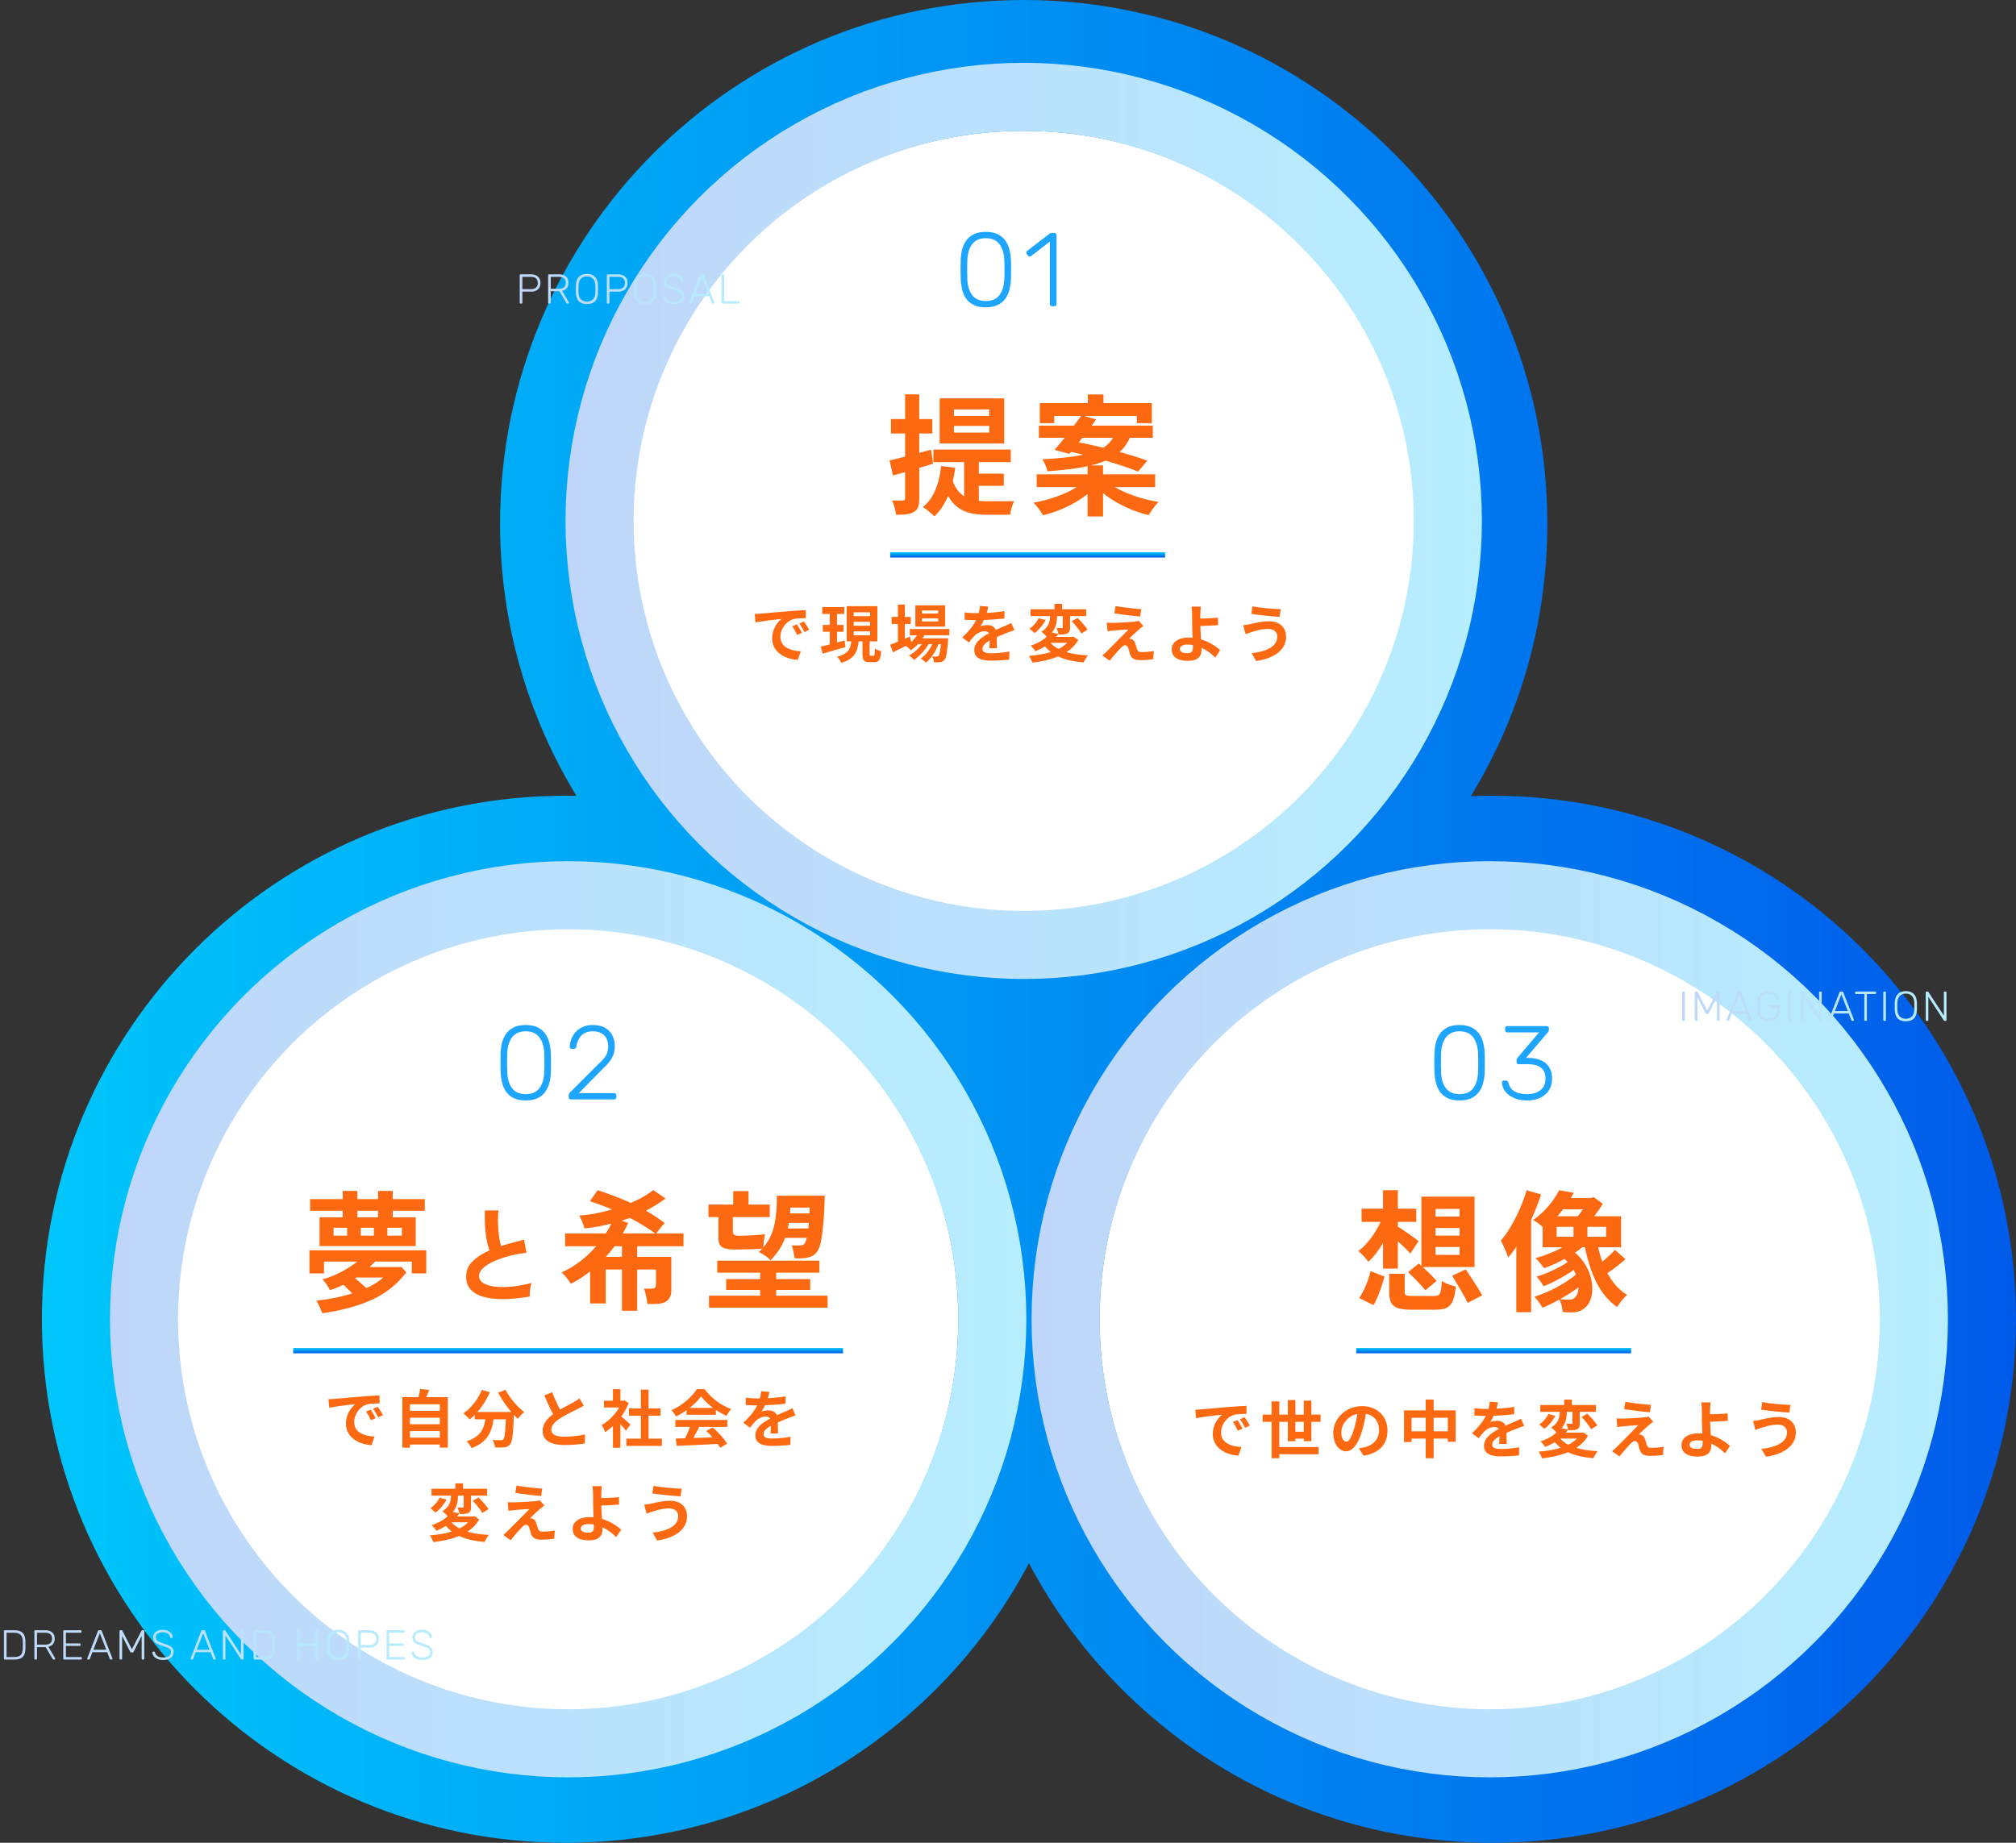 <svg xmlns="http://www.w3.org/2000/svg" width="770" height="704" fill="none"><rect width="100%" height="100%" fill="#333333" stroke="none"/><circle cx="578" cy="500" r="160" fill="#fff"/><circle cx="391" cy="198" r="160" fill="#fff"/><circle cx="215" cy="504" r="160" fill="#fff"/><circle cx="216" cy="504" r="174" stroke="#fff" stroke-width="2"/><circle cx="570" cy="504" r="174" stroke="#fff" stroke-width="2"/><path fill="#FC6910" d="M122.05 476.05v-11h8.85v-2.5h-12.45v-4.45h12.45v-3.15h5.6v3.15h7.9v-3.15h5.6v3.15h12.25v4.45H150v2.5h8.8v11zm1.05 25.65a40 40 0 0 0-1-2.4q-.6-1.45-1.3-2.4a77 77 0 0 0 6.9-1.05 62 62 0 0 0 6.85-1.75q-.7-.7-1.65-1.6-.9-.9-1.75-1.65-1.25.6-2.55 1.1t-2.6.95q-.45-1-1.3-2.25t-1.55-1.9q3.45-.9 7-2.75t6.35-4.05h-12.75v4.55h-5.55v-8.85h44.6v8.85h-5.5v-4.55h-14l-1.05 1.05q-.55.5-1.1 1.05h12.2l1.85 2q-5 6.65-12.85 10.35-7.8 3.65-19.25 5.3m16.8-9.6q4.05-1.8 6.45-4.05h-10.3q-.3.2-.45.25.9.7 2.05 1.75 1.2 1.05 2.25 2.05m-3.4-27.05h7.9v-2.5h-7.9zm11.45 7h5.55v-3h-5.55zm-20.55 0h5.2v-3h-5.2zm10.4 0h5v-3h-5zM202.34 495.32q-3.76.64-7.32.88t-6.64-.08-5.4-1.28q-2.32-1-3.64-2.72-1.28-1.76-1.28-4.36 0-3.44 2.4-5.84 2.44-2.44 6.52-4.2-.64-1.72-1.12-4.12a44 44 0 0 1-.6-5.28q-.16-2.88-.04-5.88h5.16a34 34 0 0 0-.16 4.76q.08 2.52.36 4.84.32 2.32.8 4 2-.64 4.2-1.24 2.24-.6 4.56-1.2l.96 5q-3.52.4-6.76 1.28-3.24.84-5.8 2.04-2.56 1.16-4.08 2.6-1.48 1.4-1.48 2.96 0 1.68 1.6 2.68t4.4 1.36q2.8.32 6.4 0 3.64-.36 7.68-1.4-.4 1-.6 2.56-.16 1.56-.12 2.64M237.55 500.75V485h-6.2v12.95h-5.95V485.7q-1.7 1.35-3.55 2.55t-3.8 2.2a24 24 0 0 0-1.65-2.3q-1-1.25-1.95-2.05 3.7-1.6 7.1-4.2a40.6 40.6 0 0 0 6.15-5.8h-11.85v-4.9h15.55a39 39 0 0 0 2.1-3.75q-2.4.6-4.95 1.1-2.55.45-5.3.75-.25-1-.85-2.45-.6-1.5-1.2-2.45 3.2-.25 6.35-.85 3.2-.65 6.2-1.5a114 114 0 0 0-4.3-1.7q-2.1-.8-4.15-1.4l2.95-4.25a94 94 0 0 1 6.25 2.2q3.25 1.2 6.4 2.65 5.15-2.15 8.6-4.9l4.7 3.2a58 58 0 0 1-3.65 2.5 61 61 0 0 1-3.85 2.2q2 1.1 3.8 2.3a41 41 0 0 1 3.4 2.45q-.75.7-1.7 1.9-.95 1.15-1.5 2h10.35v4.9h-17.7v4.05h13.05v12.75q0 2.65-1.5 3.95t-4.7 1.3h-2.95a16 16 0 0 0-.25-1.95q-.2-1.1-.5-2.15-.25-1.1-.55-1.75h2.65q1 0 1.45-.3.5-.35.5-1.35V485h-7.2v15.75zm.35-29.55h12.35a54 54 0 0 0-4.45-2.95 60 60 0 0 0-5.25-2.95q-.75.25-1.55.55-.75.25-1.6.5l2.5.85a55 55 0 0 1-2 4m-6.5 8.95h6.15v-4.05h-2.8a35 35 0 0 1-1.65 2.1q-.8.95-1.7 1.95m62.9 1.3q-.8-.9-2.15-1.75-1.3-.9-2.35-1.35.4-.3.7-.65t.65-.7q-1 .1-2.9.2-1.85.05-4 .1-2.1.05-3.9.05-3.2 0-4.6-.95-1.35-.95-1.35-3.25v-8.2h-3.8v-4.75h9.45v-5.15h5.85v5.15h8.1v4.75h-14.1v5.15q0 1.15.5 1.6.55.4 2.15.4.95 0 2.35-.05a84 84 0 0 0 2.85-.15q1.45-.1 2.65-.2 1.25-.1 1.8-.2-.15.55-.3 1.5a35 35 0 0 0-.25 1.95 71 71 0 0 0-.15 1.65q3.25-3.75 4.3-8.9 1.05-5.2.9-10.9H315q0 1.2-.1 3.15a113 113 0 0 1-.6 8.95 45 45 0 0 1-.55 4.2q-.3 1.9-.7 3.05-.95 2.75-2.75 3.65-1.75.9-4.7.95h-2.05q-.2-1.2-.5-2.55-.25-1.35-.65-2.4h2.75q1.2 0 1.7-.3t.8-1.1q.15-.35.25-.7.15-.4.25-.8h-8.3q-1.75 4.75-5.55 8.55m-23.5 18.15V495h19.55v-2.2h-13v-4.15h13v-2.45h-16.4v-4.6h39v4.6h-16.5v2.45h13v4.15h-13v2.2h19.65v4.6zm30.95-36.05h7.45v-1.1q0-.6.05-1.1h-7.4q0 .55-.05 1.1 0 .55-.05 1.1m-.85 5.75h7.85q.1-.55.1-1.05.05-.55.1-1.05h-7.65a6.4 6.4 0 0 1-.2 1.05 60 60 0 0 0-.2 1.05"/><path fill="url(#a)" fill-rule="evenodd" d="M391 350c82.843 0 150-67.157 150-150S473.843 50 391 50s-150 67.157-150 150 67.157 150 150 150m200-150c0 38.162-10.688 73.827-29.234 104.166Q565.863 304 570 304c110.457 0 200 89.543 200 200s-89.543 200-200 200c-76.8 0-143.489-43.288-177-106.795C359.489 660.712 292.8 704 216 704c-110.457 0-200-89.543-200-200s89.543-200 200-200q2.085 0 4.159.042C201.659 273.73 191 238.11 191 200 191 89.543 280.543 0 391 0s200 89.543 200 200M366 504c0 82.843-67.157 150-150 150S66 586.843 66 504s67.157-150 150-150 150 67.157 150 150m204 150c82.843 0 150-67.157 150-150s-67.157-150-150-150-150 67.157-150 150 67.157 150 150 150" clip-rule="evenodd"/><circle cx="569" cy="504" r="162" stroke="url(#b)" stroke-width="26"/><circle cx="217" cy="504" r="162" stroke="url(#c)" stroke-width="26"/><circle cx="391" cy="199" r="162" stroke="url(#d)" stroke-width="26"/><path fill="url(#e)" d="M198.856 116a.35.35 0 0 1-.256-.096.35.35 0 0 1-.096-.256v-10.48q0-.176.096-.272a.35.35 0 0 1 .256-.096h3.888q1.12 0 1.936.384a2.76 2.76 0 0 1 1.28 1.104q.464.736.464 1.824t-.464 1.824a2.86 2.86 0 0 1-1.28 1.12q-.816.368-1.936.368h-3.232v4.224a.35.35 0 0 1-.096.256.37.37 0 0 1-.272.096zm.656-5.536h3.152q1.392 0 2.064-.608.688-.608.688-1.744t-.688-1.744q-.672-.608-2.064-.608h-3.152zM209.703 116a.35.35 0 0 1-.256-.096.35.35 0 0 1-.096-.256v-10.48q0-.176.096-.272a.35.35 0 0 1 .256-.096h3.728q1.68 0 2.672.8 1.008.8 1.008 2.432 0 1.28-.64 2.048t-1.776 1.04l2.576 4.384a.4.4 0 0 1 .048.176q0 .128-.096.224a.3.3 0 0 1-.224.096h-.192q-.257 0-.384-.128a2 2 0 0 1-.224-.304l-2.544-4.304h-3.296v4.384a.35.35 0 0 1-.096.256.37.37 0 0 1-.272.096zm.656-5.696h2.992q1.392 0 2.064-.56.688-.576.688-1.712t-.688-1.696q-.672-.576-2.064-.576h-2.992zm13.818 5.856q-1.328 0-2.256-.464a3.25 3.25 0 0 1-1.424-1.456q-.495-.992-.544-2.496a65 65 0 0 1-.016-1.344q0-.624.016-1.344.048-1.488.576-2.464.529-.992 1.456-1.472.945-.48 2.192-.48t2.176.48q.945.48 1.472 1.472.545.976.576 2.464.033.72.032 1.344 0 .624-.032 1.344-.031 1.504-.544 2.496a3.24 3.24 0 0 1-1.424 1.456q-.927.464-2.256.464m0-.96q1.377 0 2.256-.832.897-.832.96-2.704.032-.72.032-1.264t-.032-1.264q-.032-1.248-.464-2.032-.416-.784-1.136-1.136-.704-.368-1.616-.368-.896 0-1.616.368-.704.352-1.136 1.136-.416.784-.464 2.032-.016.72-.016 1.264t.016 1.264q.064 1.872.96 2.704.897.832 2.256.832m7.954.8a.35.35 0 0 1-.256-.096.35.35 0 0 1-.096-.256v-10.48q0-.176.096-.272a.35.35 0 0 1 .256-.096h3.888q1.12 0 1.936.384a2.76 2.76 0 0 1 1.28 1.104q.464.736.464 1.824t-.464 1.824a2.86 2.86 0 0 1-1.28 1.12q-.816.368-1.936.368h-3.232v4.224a.35.35 0 0 1-.096.256.37.37 0 0 1-.272.096zm.656-5.536h3.152q1.392 0 2.064-.608.688-.608.688-1.744t-.688-1.744q-.672-.608-2.064-.608h-3.152zm13.631 5.696q-1.327 0-2.256-.464a3.24 3.24 0 0 1-1.424-1.456q-.496-.992-.544-2.496a59 59 0 0 1 0-2.688q.048-1.488.576-2.464.528-.992 1.456-1.472.944-.48 2.192-.48t2.176.48q.944.48 1.472 1.472.544.976.576 2.464.032.72.032 1.344t-.032 1.344q-.032 1.504-.544 2.496a3.24 3.24 0 0 1-1.424 1.456q-.929.464-2.256.464m0-.96q1.376 0 2.256-.832.896-.832.96-2.704.032-.72.032-1.264t-.032-1.264q-.032-1.248-.464-2.032-.416-.784-1.136-1.136-.704-.368-1.616-.368-.896 0-1.616.368-.704.352-1.136 1.136-.416.784-.464 2.032-.016.72-.016 1.264t.016 1.264q.064 1.872.96 2.704t2.256.832m10.962.96q-1.296 0-2.208-.416-.897-.416-1.376-1.072-.48-.656-.512-1.392 0-.128.096-.224a.33.33 0 0 1 .24-.096h.32q.159 0 .24.096a.38.38 0 0 1 .112.224q.063.448.4.896.336.432.992.736.655.288 1.696.288 1.568 0 2.288-.56.72-.576.72-1.536 0-.64-.384-1.024-.369-.4-1.136-.704a26 26 0 0 0-1.968-.704q-1.137-.368-1.872-.752-.737-.4-1.088-.96-.336-.56-.336-1.44 0-.816.432-1.456.432-.656 1.248-1.04.831-.384 2.016-.384.943 0 1.648.256.703.256 1.168.688.464.416.704.912.24.48.256.944a.4.4 0 0 1-.08.224q-.08.096-.256.096h-.32a.5.5 0 0 1-.208-.064q-.112-.064-.144-.256-.096-.8-.848-1.312-.736-.528-1.92-.528-1.185 0-1.936.464-.752.464-.752 1.456 0 .64.336 1.056.336.4 1.056.72.72.305 1.856.672 1.2.384 1.984.768.783.384 1.168.944.384.544.384 1.424 0 .976-.496 1.664-.48.672-1.376 1.04-.897.352-2.144.352m6.171-.16a.3.3 0 0 1-.224-.096.3.3 0 0 1-.096-.224q0-.08.032-.176l4.048-10.384a.6.6 0 0 1 .16-.24.5.5 0 0 1 .304-.08h.544q.192 0 .288.08a.5.5 0 0 1 .176.24l4.048 10.384a.6.6 0 0 1 .032.176q0 .128-.096.224a.3.3 0 0 1-.224.096h-.32q-.16 0-.24-.08a1 1 0 0 1-.112-.16l-.992-2.56h-5.664l-.992 2.56a.4.4 0 0 1-.112.16q-.08.08-.24.08zm2.048-3.76h4.896l-2.448-6.304zm10.31 3.76a.35.35 0 0 1-.256-.096.35.35 0 0 1-.096-.256v-10.496q0-.16.096-.256a.35.35 0 0 1 .256-.096h.304q.16 0 .256.096a.35.35 0 0 1 .096.256v9.888h5.52q.176 0 .272.096a.37.37 0 0 1 .096.272v.24a.35.35 0 0 1-.096.256.37.37 0 0 1-.272.096z"/><path fill="url(#f)" d="M642.856 390a.35.35 0 0 1-.256-.096.35.35 0 0 1-.096-.256v-10.496q0-.16.096-.256a.35.35 0 0 1 .256-.096h.304q.16 0 .256.096a.35.35 0 0 1 .096.256v10.496a.35.35 0 0 1-.096.256.35.35 0 0 1-.256.096zm4.832 0a.4.4 0 0 1-.272-.096.35.35 0 0 1-.096-.256v-10.48q0-.176.096-.272a.4.4 0 0 1 .272-.096h.4q.159 0 .24.08a.4.4 0 0 1 .096.128l3.632 7.072 3.648-7.072q.031-.048.096-.128.08-.08.24-.08h.384q.176 0 .272.096a.37.37 0 0 1 .096.272v10.48a.35.35 0 0 1-.096.256.37.37 0 0 1-.272.096h-.288a.35.35 0 0 1-.256-.096.35.35 0 0 1-.096-.256v-8.672l-3.056 6.016a.5.5 0 0 1-.192.24.5.5 0 0 1-.304.08h-.352a.5.5 0 0 1-.304-.08.6.6 0 0 1-.192-.24l-3.056-6.016v8.672a.35.35 0 0 1-.096.256.35.35 0 0 1-.256.096zm12.116 0a.3.3 0 0 1-.224-.096.3.3 0 0 1-.096-.224q0-.08.032-.176l4.048-10.384a.6.6 0 0 1 .16-.24.5.5 0 0 1 .304-.08h.544q.192 0 .288.08a.5.5 0 0 1 .176.24l4.048 10.384a.6.6 0 0 1 .032.176q0 .128-.096.224a.3.3 0 0 1-.224.096h-.32q-.16 0-.24-.08a1 1 0 0 1-.112-.16l-.992-2.56h-5.664l-.992 2.56a.4.4 0 0 1-.112.16q-.08.08-.24.08zm2.048-3.76h4.896l-2.448-6.304zm13.611 3.92q-1.377 0-2.32-.528a3.65 3.65 0 0 1-1.424-1.504q-.48-.96-.528-2.208a67 67 0 0 1-.016-1.52q0-.8.016-1.52.048-1.264.528-2.208.495-.96 1.44-1.488.943-.544 2.304-.544 1.104 0 1.888.336.783.32 1.28.816.496.48.736.976t.256.832a.28.28 0 0 1-.08.24.4.4 0 0 1-.256.08h-.352q-.144 0-.208-.064a.9.9 0 0 1-.128-.256 2.8 2.8 0 0 0-.544-.944q-.369-.464-1.008-.752-.624-.304-1.584-.304-1.425 0-2.32.784-.88.768-.944 2.576-.048 1.44 0 2.88.063 1.792.944 2.576.895.784 2.32.784.943 0 1.696-.352a2.75 2.75 0 0 0 1.184-1.104q.432-.752.432-1.904v-.816h-2.784a.35.35 0 0 1-.256-.096.4.4 0 0 1-.096-.272v-.224q0-.176.096-.272a.35.35 0 0 1 .256-.096h3.424q.176 0 .272.096a.37.37 0 0 1 .096.272v1.408q0 1.28-.512 2.256a3.56 3.56 0 0 1-1.472 1.52q-.96.544-2.336.544m7.937-.16a.35.35 0 0 1-.256-.096.35.35 0 0 1-.096-.256v-10.496q0-.16.096-.256a.35.35 0 0 1 .256-.096h.304q.16 0 .256.096a.35.35 0 0 1 .096.256v10.496a.35.35 0 0 1-.096.256.35.35 0 0 1-.256.096zm4.815 0a.35.35 0 0 1-.256-.096.35.35 0 0 1-.096-.256v-10.48q0-.176.096-.272a.35.35 0 0 1 .256-.096h.336q.16 0 .24.08a.5.5 0 0 1 .096.112l5.904 9.024v-8.848q0-.176.096-.272a.35.35 0 0 1 .256-.096h.288q.177 0 .272.096a.37.37 0 0 1 .096.272v10.464a.4.4 0 0 1-.096.272.35.35 0 0 1-.256.096h-.352q-.159 0-.24-.08a1 1 0 0 0-.096-.112l-5.888-8.992v8.832a.35.35 0 0 1-.096.256q-.096.096-.272.096zm10.586 0a.3.3 0 0 1-.224-.096.3.3 0 0 1-.096-.224q0-.08.032-.176l4.048-10.384a.6.6 0 0 1 .16-.24.5.5 0 0 1 .304-.08h.544q.192 0 .288.08a.5.5 0 0 1 .176.24l4.048 10.384a.6.6 0 0 1 .032.176q0 .128-.096.224a.3.3 0 0 1-.224.096h-.32q-.16 0-.24-.08a1 1 0 0 1-.112-.16l-.992-2.56h-5.664l-.992 2.56a.4.4 0 0 1-.112.16q-.08.08-.24.08zm2.048-3.76h4.896l-2.448-6.304zm11.555 3.76a.35.35 0 0 1-.256-.096.35.35 0 0 1-.096-.256v-9.888h-3.168a.35.35 0 0 1-.256-.096.35.35 0 0 1-.096-.256v-.24q0-.176.096-.272a.35.35 0 0 1 .256-.096h7.328q.176 0 .272.096a.37.37 0 0 1 .096.272v.24a.35.35 0 0 1-.096.256.37.37 0 0 1-.272.096h-3.152v9.888a.35.35 0 0 1-.096.256.37.37 0 0 1-.272.096zm7.258 0a.35.35 0 0 1-.256-.096.35.35 0 0 1-.096-.256v-10.496q0-.16.096-.256a.35.35 0 0 1 .256-.096h.304q.16 0 .256.096a.35.35 0 0 1 .096.256v10.496a.35.35 0 0 1-.096.256.35.35 0 0 1-.256.096zm8.256.16q-1.327 0-2.256-.464a3.24 3.24 0 0 1-1.424-1.456q-.496-.991-.544-2.496a59 59 0 0 1 0-2.688q.048-1.488.576-2.464.528-.992 1.456-1.472.944-.48 2.192-.48t2.176.48q.944.48 1.472 1.472.544.976.576 2.464.032.72.032 1.344t-.032 1.344q-.032 1.505-.544 2.496a3.24 3.24 0 0 1-1.424 1.456q-.928.464-2.256.464m0-.96q1.375 0 2.256-.832.896-.832.96-2.704.032-.72.032-1.264t-.032-1.264q-.032-1.248-.464-2.032-.416-.784-1.136-1.136-.704-.368-1.616-.368-.896 0-1.616.368-.704.352-1.136 1.136-.416.784-.464 2.032-.016.72-.016 1.264t.016 1.264q.065 1.872.96 2.704.896.832 2.256.832m7.954.8a.35.35 0 0 1-.256-.096.35.35 0 0 1-.096-.256v-10.48q0-.176.096-.272a.35.35 0 0 1 .256-.096h.336q.159 0 .24.08a.6.6 0 0 1 .096.112l5.904 9.024v-8.848q0-.176.096-.272a.35.35 0 0 1 .256-.096h.288q.176 0 .272.096a.37.37 0 0 1 .096.272v10.464a.4.4 0 0 1-.096.272.35.35 0 0 1-.256.096h-.352q-.16 0-.24-.08a2 2 0 0 0-.096-.112l-5.888-8.992v8.832a.35.35 0 0 1-.096.256.37.37 0 0 1-.272.096z"/><path fill="url(#g)" d="M1.856 634a.35.35 0 0 1-.256-.096.35.35 0 0 1-.096-.256v-10.48q0-.176.096-.272a.35.35 0 0 1 .256-.096h3.408q1.696 0 2.656.496t1.36 1.472q.415.96.432 2.352.015.72.016 1.28 0 .544-.016 1.264-.031 1.472-.432 2.432a2.77 2.77 0 0 1-1.344 1.44q-.944.464-2.592.464zm.656-.96h2.752q1.28 0 2.016-.336a2.1 2.1 0 0 0 1.072-1.104q.336-.768.352-2.016.016-.48.016-.832v-.72q0-.352-.016-.832-.032-1.76-.816-2.592-.784-.848-2.704-.848H2.512zm10.972.96a.35.35 0 0 1-.256-.096.35.35 0 0 1-.096-.256v-10.48q0-.176.096-.272a.35.35 0 0 1 .256-.096h3.728q1.68 0 2.672.8 1.008.8 1.008 2.432 0 1.28-.64 2.048-.639.768-1.776 1.04l2.576 4.384a.4.4 0 0 1 .048.176q0 .128-.096.224a.3.3 0 0 1-.224.096h-.192q-.256 0-.384-.128a2 2 0 0 1-.224-.304l-2.544-4.304H14.14v4.384a.35.35 0 0 1-.096.256q-.096.096-.272.096zm.656-5.696h2.992q1.392 0 2.064-.56.688-.576.688-1.712t-.688-1.696q-.672-.576-2.064-.576H14.14zM24.518 634a.35.35 0 0 1-.256-.096.35.35 0 0 1-.096-.256v-10.48q0-.176.096-.272a.35.35 0 0 1 .256-.096h6.24q.177 0 .273.096a.37.37 0 0 1 .096.272v.24a.35.35 0 0 1-.096.256q-.096.096-.272.096h-5.585v4.08h5.233q.175 0 .271.096a.37.37 0 0 1 .096.272v.24a.35.35 0 0 1-.096.256q-.096.096-.271.096h-5.233v4.24h5.713q.175 0 .271.096a.37.37 0 0 1 .096.272v.24a.35.35 0 0 1-.096.256q-.096.096-.271.096zm9.117 0a.3.3 0 0 1-.224-.096.3.3 0 0 1-.096-.224.6.6 0 0 1 .032-.176l4.048-10.384a.6.6 0 0 1 .16-.24.5.5 0 0 1 .304-.08h.544q.192 0 .288.08a.5.5 0 0 1 .176.24l4.048 10.384a.6.6 0 0 1 .032.176q0 .128-.096.224a.3.3 0 0 1-.224.096h-.32q-.159 0-.24-.08a1 1 0 0 1-.112-.16l-.992-2.56H35.3l-.992 2.56a.4.4 0 0 1-.112.16q-.08.08-.24.08zm2.048-3.76h4.896l-2.448-6.304zM46.01 634a.4.4 0 0 1-.273-.096.35.35 0 0 1-.096-.256v-10.48q0-.176.096-.272a.4.4 0 0 1 .273-.096h.4q.159 0 .24.08a.4.4 0 0 1 .096.128l3.631 7.072 3.648-7.072q.033-.048.096-.128.081-.08.24-.08h.385q.175 0 .271.096a.37.37 0 0 1 .096.272v10.48a.35.35 0 0 1-.096.256q-.096.096-.272.096h-.287a.35.35 0 0 1-.256-.096.35.35 0 0 1-.096-.256v-8.672l-3.056 6.016a.5.5 0 0 1-.192.24.5.5 0 0 1-.304.08h-.352a.5.5 0 0 1-.304-.08.6.6 0 0 1-.193-.24l-3.055-6.016v8.672a.35.35 0 0 1-.096.256.35.35 0 0 1-.257.096zm16.276.16q-1.296 0-2.208-.416-.896-.416-1.376-1.072t-.512-1.392q0-.128.096-.224a.33.33 0 0 1 .24-.096h.32q.16 0 .24.096a.38.38 0 0 1 .112.224q.063.448.4.896.336.432.992.736.655.288 1.696.288 1.568 0 2.288-.56.72-.576.72-1.536 0-.64-.384-1.024-.368-.4-1.136-.704a26 26 0 0 0-1.968-.704q-1.136-.368-1.872-.752-.735-.4-1.088-.96-.336-.56-.336-1.44 0-.816.432-1.456.432-.656 1.248-1.04.833-.384 2.016-.384.944 0 1.648.256.705.256 1.168.688.465.416.704.912.24.48.256.944a.4.4 0 0 1-.08.224q-.08.096-.256.096h-.32a.5.5 0 0 1-.208-.064q-.112-.064-.144-.256-.096-.8-.848-1.312-.735-.528-1.92-.528t-1.936.464q-.753.464-.752 1.456 0 .64.336 1.056.336.4 1.056.72.72.304 1.856.672 1.2.384 1.984.768t1.168.944q.384.544.384 1.424 0 .976-.496 1.664-.48.672-1.376 1.04-.897.352-2.144.352M73.1 634a.3.3 0 0 1-.224-.096.3.3 0 0 1-.096-.224.6.6 0 0 1 .032-.176l4.048-10.384a.6.6 0 0 1 .16-.24.5.5 0 0 1 .304-.08h.544q.192 0 .288.08a.5.5 0 0 1 .176.24l4.048 10.384a.6.6 0 0 1 .032.176q0 .128-.096.224a.3.3 0 0 1-.224.096h-.32q-.16 0-.24-.08a1 1 0 0 1-.112-.16l-.992-2.56h-5.664l-.992 2.56a.4.4 0 0 1-.112.16q-.08.08-.24.08zm2.048-3.76h4.896l-2.448-6.304zm10.31 3.76a.35.35 0 0 1-.256-.096.35.35 0 0 1-.096-.256v-10.48q0-.176.096-.272a.35.35 0 0 1 .256-.096h.336q.16 0 .24.08a.6.6 0 0 1 .096.112l5.904 9.024v-8.848q0-.176.096-.272a.35.35 0 0 1 .256-.096h.288q.176 0 .272.096a.37.37 0 0 1 .096.272v10.464a.4.4 0 0 1-.096.272.35.35 0 0 1-.256.096h-.352q-.159 0-.24-.08a2 2 0 0 0-.096-.112l-5.888-8.992v8.832a.35.35 0 0 1-.096.256q-.095.096-.272.096zm11.738 0a.35.35 0 0 1-.256-.096.35.35 0 0 1-.096-.256v-10.48q0-.176.096-.272a.35.35 0 0 1 .256-.096h3.408q1.695 0 2.656.496.96.496 1.36 1.472.415.96.432 2.352.016.72.016 1.28 0 .544-.016 1.264-.033 1.472-.432 2.432a2.77 2.77 0 0 1-1.344 1.44q-.945.464-2.592.464zm.656-.96h2.752q1.28 0 2.016-.336a2.1 2.1 0 0 0 1.072-1.104q.336-.768.352-2.016.015-.48.016-.832v-.72q0-.352-.016-.832-.033-1.76-.816-2.592-.784-.848-2.704-.848h-2.672zm15.897.96a.35.35 0 0 1-.256-.096.35.35 0 0 1-.096-.256v-10.48q0-.176.096-.272a.35.35 0 0 1 .256-.096h.288q.176 0 .272.096a.37.37 0 0 1 .096.272v4.672h6.176v-4.672q0-.176.096-.272a.35.35 0 0 1 .256-.096h.288q.176 0 .272.096a.37.37 0 0 1 .096.272v10.48a.35.35 0 0 1-.096.256.37.37 0 0 1-.272.096h-.288a.35.35 0 0 1-.256-.096.35.35 0 0 1-.096-.256V628.8h-6.176v4.848a.35.35 0 0 1-.096.256.37.37 0 0 1-.272.096zm15.443.16q-1.327 0-2.256-.464a3.24 3.24 0 0 1-1.424-1.456q-.496-.992-.544-2.496a59 59 0 0 1 0-2.688q.048-1.488.576-2.464.528-.992 1.456-1.472.944-.48 2.192-.48t2.176.48q.944.48 1.472 1.472.545.976.576 2.464.032.72.032 1.344t-.032 1.344q-.032 1.505-.544 2.496a3.24 3.24 0 0 1-1.424 1.456q-.928.464-2.256.464m0-.96q1.376 0 2.256-.832.896-.832.96-2.704.032-.72.032-1.264t-.032-1.264q-.032-1.248-.464-2.032-.416-.784-1.136-1.136-.704-.368-1.616-.368-.896 0-1.616.368-.704.352-1.136 1.136-.416.784-.464 2.032-.016.72-.016 1.264t.016 1.264q.065 1.872.96 2.704t2.256.832m7.954.8a.35.35 0 0 1-.256-.096.35.35 0 0 1-.096-.256v-10.48q0-.176.096-.272a.35.35 0 0 1 .256-.096h3.888q1.12 0 1.936.384.831.368 1.28 1.104.464.736.464 1.824 0 1.087-.464 1.824a2.86 2.86 0 0 1-1.28 1.12q-.817.368-1.936.368h-3.232v4.224a.35.35 0 0 1-.096.256.37.37 0 0 1-.272.096zm.656-5.536h3.152q1.392 0 2.064-.608.688-.608.688-1.744t-.688-1.744q-.672-.608-2.064-.608h-3.152zm10.19 5.536a.35.35 0 0 1-.256-.096.35.35 0 0 1-.096-.256v-10.48q0-.176.096-.272a.35.35 0 0 1 .256-.096h6.24q.176 0 .272.096a.37.37 0 0 1 .096.272v.24a.35.35 0 0 1-.096.256q-.096.096-.272.096h-5.584v4.08h5.232q.177 0 .272.096a.37.37 0 0 1 .096.272v.24a.35.35 0 0 1-.096.256q-.095.096-.272.096h-5.232v4.24h5.712q.177 0 .272.096a.37.37 0 0 1 .096.272v.24a.35.35 0 0 1-.096.256q-.095.096-.272.096zm13.277.16q-1.296 0-2.208-.416-.896-.416-1.376-1.072t-.512-1.392q0-.128.096-.224a.33.33 0 0 1 .24-.096h.32q.16 0 .24.096a.37.37 0 0 1 .112.224q.064.448.4.896.336.432.992.736.657.288 1.696.288 1.569 0 2.288-.56.72-.576.72-1.536 0-.64-.384-1.024-.368-.4-1.136-.704a26 26 0 0 0-1.968-.704q-1.136-.368-1.872-.752-.735-.4-1.088-.96-.336-.56-.336-1.44 0-.816.432-1.456.432-.656 1.248-1.04.833-.384 2.016-.384.945 0 1.648.256.705.256 1.168.688.465.416.704.912.24.48.256.944a.38.38 0 0 1-.08.224q-.08.096-.256.096h-.32a.5.5 0 0 1-.208-.064q-.111-.064-.144-.256-.095-.8-.848-1.312-.735-.528-1.92-.528-1.183 0-1.936.464t-.752 1.456q0 .64.336 1.056.336.4 1.056.72.72.304 1.856.672 1.2.384 1.984.768t1.168.944q.384.544.384 1.424 0 .976-.496 1.664-.48.672-1.376 1.04-.896.352-2.144.352"/><path fill="#1DA5FF" d="M376.527 117.4q-2.72 0-4.56-.88-1.8-.88-2.92-2.4-1.08-1.56-1.56-3.56a21.2 21.2 0 0 1-.56-4.2q0-1.08-.04-2.2v-2.24q.04-1.16.04-2.28.04-2.2.52-4.2.52-2 1.6-3.52 1.12-1.56 2.92-2.44 1.84-.88 4.56-.88t4.52.88q1.84.88 2.92 2.44 1.12 1.52 1.6 3.52.52 2 .56 4.2.04 1.12.04 2.28v2.24q0 1.12-.04 2.2a18 18 0 0 1-.56 4.2q-.48 2-1.6 3.56-1.08 1.52-2.92 2.4-1.8.88-4.52.88m0-2.4q3.56 0 5.28-2.36t1.8-6.48q.04-1.16.04-2.16v-2.04q0-1.04-.04-2.12-.08-4.04-1.8-6.44t-5.28-2.4q-3.52 0-5.28 2.4-1.72 2.4-1.8 6.44 0 1.08-.04 2.12V104q.04 1 .04 2.16.08 4.12 1.8 6.48 1.76 2.36 5.28 2.36m25.368 2q-.4 0-.64-.24t-.24-.64V92.28l-7.16 5.52a.93.93 0 0 1-.68.2q-.32-.04-.56-.36l-.44-.56q-.24-.32-.2-.64a.85.85 0 0 1 .36-.6l8.52-6.56q.28-.2.52-.24t.52-.04h.76q.4 0 .64.24t.24.64v26.24q0 .4-.24.64t-.64.24zM200.804 420.4q-2.72 0-4.56-.88-1.8-.88-2.92-2.4-1.08-1.56-1.56-3.56a21.3 21.3 0 0 1-.56-4.2q0-1.08-.04-2.2v-2.24q.04-1.16.04-2.28.04-2.2.52-4.2.52-2 1.6-3.52 1.12-1.56 2.92-2.44 1.84-.88 4.56-.88t4.52.88q1.84.88 2.92 2.44 1.12 1.52 1.6 3.52.52 2 .56 4.2.04 1.12.04 2.28v2.24q0 1.12-.04 2.2a18 18 0 0 1-.56 4.2q-.48 2-1.6 3.56-1.08 1.52-2.92 2.4-1.8.88-4.52.88m0-2.4q3.561 0 5.28-2.36t1.8-6.48q.04-1.16.04-2.16v-2.04q0-1.04-.04-2.12-.08-4.04-1.8-6.44t-5.28-2.4q-3.519 0-5.28 2.4-1.719 2.4-1.8 6.44 0 1.08-.04 2.12V407q.04 1 .04 2.16.081 4.12 1.8 6.48 1.761 2.36 5.28 2.36m17.289 2q-.4 0-.64-.24t-.24-.64v-.6q0-.4.2-.76.24-.4.8-.92l10.36-10.36q1.52-1.4 2.32-2.44t1.08-2.04q.32-1.04.32-2.28 0-2.68-1.56-4.2-1.52-1.52-4.36-1.52-1.8 0-3.12.72a5.27 5.27 0 0 0-2.08 2.04q-.76 1.28-1 3-.04.48-.36.72-.32.2-.56.2h-.8q-.4 0-.64-.2a.85.85 0 0 1-.2-.56q.04-1.36.56-2.8a8.7 8.7 0 0 1 1.56-2.72q1.08-1.24 2.72-2 1.64-.8 3.92-.8 3.04 0 4.88 1.16 1.88 1.16 2.72 3t.84 3.96q0 1.64-.48 3.04-.48 1.36-1.44 2.68-.96 1.28-2.44 2.64l-9.36 9.52h13.4q.44 0 .68.24t.24.68v.6q0 .4-.24.64t-.68.24zM557.472 420.4q-2.72 0-4.56-.88-1.8-.88-2.92-2.4-1.08-1.56-1.56-3.56a21.3 21.3 0 0 1-.56-4.2q0-1.08-.04-2.2v-2.24q.04-1.16.04-2.28.04-2.2.52-4.2.52-2 1.6-3.52 1.12-1.56 2.92-2.44 1.84-.88 4.56-.88t4.52.88q1.84.88 2.92 2.44 1.12 1.52 1.6 3.52.52 2 .56 4.2.04 1.12.04 2.28v2.24q0 1.12-.04 2.2a18 18 0 0 1-.56 4.2q-.48 2-1.6 3.56-1.08 1.52-2.92 2.4-1.8.88-4.52.88m0-2.4q3.561 0 5.28-2.36t1.8-6.48q.04-1.16.04-2.16v-2.04q0-1.04-.04-2.12-.08-4.04-1.8-6.44t-5.28-2.4q-3.519 0-5.28 2.4-1.719 2.4-1.8 6.44 0 1.08-.04 2.12V407q.04 1 .04 2.16.081 4.12 1.8 6.48 1.761 2.36 5.28 2.36m25.769 2.4q-2.24 0-4-.56-1.761-.6-3-1.56-1.2-.96-1.88-2.16a5.9 5.9 0 0 1-.68-2.56q0-.36.24-.56t.6-.2h.56q.32 0 .6.16.32.16.48.76.44 1.72 1.56 2.68a6.8 6.8 0 0 0 2.6 1.28q1.48.32 2.92.32 3.08 0 5.04-1.48 2-1.48 2-4.44t-1.8-4.24q-1.76-1.28-4.84-1.28h-3.52q-.4 0-.64-.24t-.24-.64v-.6q0-.32.08-.52.12-.24.28-.44l8.24-9.72h-12.08q-.4 0-.64-.24t-.24-.64v-.6q0-.44.24-.68t.64-.24h14.92q.44 0 .68.24t.24.68v.6q0 .24-.12.44-.08.16-.2.32l-8.44 9.88h.8q2.76 0 4.8.88 2.08.84 3.2 2.6 1.16 1.76 1.16 4.44 0 2.64-1.24 4.52-1.24 1.84-3.4 2.84-2.16.96-4.92.96"/><path fill="#FC6910" d="M125.456 534.536c.96-.024 1.896-.072 2.352-.12 2.016-.168 5.976-.528 10.368-.888 2.472-.216 5.088-.36 6.792-.432l.024 3.072c-1.296.024-3.36.024-4.632.336-2.904.768-5.088 3.864-5.088 6.72 0 3.96 3.696 5.376 7.776 5.592l-1.128 3.288c-5.04-.336-9.792-3.024-9.792-8.232 0-3.456 1.944-6.192 3.576-7.416-2.256.24-7.152.768-9.936 1.368zm16.104 3.984a30 30 0 0 1 1.92 3.264l-1.824.816c-.6-1.32-1.104-2.256-1.872-3.336zm2.688-1.104c.6.84 1.512 2.256 2.016 3.192l-1.8.864a21 21 0 0 0-1.968-3.24zm12.336 11.808h11.4v-2.496h-11.4zm11.4-7.608h-11.4v2.472h11.4zm0-5.112h-11.4v2.472h11.4zm-5.184-2.736h8.232v19.272h-3.048v-1.176h-11.4v1.2h-2.904v-19.296h6.144c.264-1.032.528-2.184.648-3.144l3.456.384c-.36.96-.744 1.896-1.128 2.76m27.48-1.704 2.808-1.128c1.512 3.048 4.512 6.528 7.128 8.544-.768.6-1.872 1.752-2.424 2.568-.504-.456-1.008-.984-1.536-1.536v.168c-.264 7.248-.552 10.08-1.392 11.088-.6.768-1.248 1.008-2.184 1.128-.816.12-2.208.12-3.624.072-.048-.864-.432-2.064-.936-2.88 1.32.096 2.568.12 3.168.12.432 0 .696-.048.96-.336.48-.504.744-2.64.96-7.656h-4.728c-.6 4.608-2.16 8.712-8.376 11.04-.36-.816-1.2-1.992-1.896-2.64 5.424-1.752 6.672-4.896 7.152-8.4h-4.056v-1.68a18 18 0 0 1-1.92 1.728c-.528-.648-1.752-1.8-2.448-2.304 3-2.016 5.64-5.328 7.08-8.976l3.072.888a28.8 28.8 0 0 1-4.752 7.56h12.96c-1.896-2.208-3.696-4.848-5.016-7.368m20.64-.192c.912 2.496 2.04 4.8 3 6.648 1.968-1.152 4.056-2.184 5.184-2.832.912-.528 1.608-.936 2.232-1.464l1.656 2.784c-.72.432-1.488.84-2.376 1.296-1.488.744-4.512 2.136-6.696 3.552-1.992 1.32-3.336 2.688-3.336 4.368 0 1.728 1.656 2.64 4.992 2.64 2.472 0 5.712-.36 7.848-.888l-.048 3.456c-2.04.36-4.584.6-7.704.6-4.776 0-8.4-1.32-8.4-5.448 0-2.64 1.68-4.632 3.984-6.336-1.104-2.04-2.256-4.608-3.336-7.152zm29.88 12.36-1.728 2.328c-.504-.672-1.32-1.632-2.136-2.52v9.048h-2.832v-8.28c-.96.888-1.968 1.68-2.976 2.304-.24-.768-.912-2.16-1.344-2.712 2.616-1.416 5.136-3.936 6.696-6.696h-5.784v-2.592h3.408v-4.416h2.832v4.416h1.08l.504-.12 1.608 1.032a23.3 23.3 0 0 1-2.832 5.136c1.152.936 3 2.592 3.504 3.072m6.912 5.376h5.112v2.784H239.24v-2.784h5.544v-8.784h-4.56v-2.76h4.56v-7.176h2.928v7.176h4.536v2.76h-4.536zm15.672-11.736h9c-1.848-1.392-3.504-2.952-4.608-4.44-1.032 1.464-2.568 3.024-4.392 4.44m-1.176 2.616v-1.752a27.7 27.7 0 0 1-4.056 2.4c-.336-.696-1.08-1.776-1.68-2.4 4.08-1.8 7.896-5.208 9.696-8.04h2.976c2.544 3.528 6.36 6.264 10.152 7.608-.72.744-1.344 1.776-1.848 2.616a29 29 0 0 1-4.032-2.328v1.896zm-4.248 4.632v-2.64h19.848v2.64h-10.752a140 140 0 0 1-2.208 4.248c2.304-.072 4.776-.168 7.224-.264a29 29 0 0 0-2.352-2.448l2.52-1.32c2.136 1.872 4.368 4.368 5.496 6.168l-2.664 1.608c-.24-.456-.576-.96-.96-1.488-5.64.312-11.568.552-15.648.744l-.384-2.784 3.624-.12a46 46 0 0 0 1.824-4.344zm35.904-13.368c-.12.6-.288 1.392-.6 2.4 2.28-.12 4.68-.336 6.792-.696l-.024 2.784c-2.28.336-5.232.528-7.824.6a17 17 0 0 1-1.368 2.448c.624-.288 1.92-.48 2.712-.48 1.464 0 2.664.624 3.192 1.848 1.248-.576 2.256-.984 3.24-1.416a45 45 0 0 0 2.664-1.248l1.2 2.784c-.768.216-2.04.696-2.856 1.008-1.08.432-2.448.96-3.912 1.632.024 1.344.072 3.12.096 4.224h-2.88c.072-.72.096-1.872.12-2.928-1.8 1.032-2.76 1.968-2.76 3.168 0 1.32 1.128 1.68 3.48 1.68 2.04 0 4.704-.264 6.816-.672l-.096 3.096c-1.584.216-4.536.408-6.792.408-3.768 0-6.552-.912-6.552-4.008 0-3.072 2.88-4.992 5.616-6.408-.36-.6-1.008-.816-1.68-.816-1.344 0-2.832.768-3.744 1.656-.72.72-1.416 1.584-2.232 2.64l-2.568-1.92c2.52-2.328 4.224-4.464 5.304-6.624h-.312a65 65 0 0 1-4.056-.144v-2.808c1.224.192 3 .288 4.224.288h1.152c.264-.96.432-1.896.48-2.76zm-115.08 49.824h-6.336c.816.936 1.824 1.704 3.072 2.352 1.272-.648 2.376-1.416 3.264-2.352m2.4-2.352 1.848 1.248c-1.08 1.92-2.616 3.456-4.488 4.656 2.304.696 5.064 1.104 8.208 1.248-.6.672-1.296 1.896-1.656 2.688-3.888-.312-7.104-1.032-9.72-2.28-2.928 1.224-6.336 1.944-9.888 2.352-.216-.72-.84-1.944-1.344-2.568 3.072-.24 5.952-.696 8.424-1.488a14.4 14.4 0 0 1-2.232-2.136 23 23 0 0 1-3.696 1.848c-.36-.672-1.2-1.68-1.8-2.112 2.712-.912 4.728-2.112 6.12-3.408-.432-.6-1.416-1.488-2.04-1.92 2.928-1.728 3.312-4.128 3.336-5.976h-7.44v-2.616h9.12v-2.064h2.928v2.064h9.192v2.616h-6.168v4.32c0 1.2-.192 1.896-1.008 2.304-.84.384-1.944.408-3.384.408-.096-.744-.456-1.8-.792-2.496.84.024 1.776.024 2.04.024.288 0 .36-.072.36-.312v-4.248h-2.184c0 1.92-.264 4.296-1.992 6.288l2.52.504c-.288.384-.576.768-.888 1.152h6.12zm-13.296-7.056 2.664.72c-.984 1.872-2.568 3.792-4.224 4.968-.528-.528-1.44-1.296-1.968-1.656 1.488-.96 2.904-2.592 3.528-4.032m12.672 1.176 2.208-1.272c1.368 1.344 3.048 3.216 3.816 4.488l-2.376 1.464c-.672-1.296-2.304-3.264-3.648-4.68m16.728-5.808c2.688.504 7.296 1.008 9.792 1.176l-.384 2.808c-2.52-.192-7.008-.72-9.864-1.2zm10.632 7.632c-.624.432-1.128.864-1.56 1.224-1.104.936-3.336 3-3.912 3.624.216-.024.648.072.912.168.696.216 1.128.744 1.44 1.632.216.648.48 1.56.696 2.184.216.744.744 1.128 1.68 1.128 1.848 0 3.504-.192 4.704-.432l-.192 3.144c-.984.192-3.456.36-4.704.36-2.28 0-3.504-.504-4.104-2.064-.24-.72-.528-1.848-.696-2.448-.264-.84-.792-1.152-1.272-1.152-.504 0-1.008.384-1.584.96a69 69 0 0 0-4.272 4.92l-2.832-1.992a31 31 0 0 0 1.656-1.488c1.224-1.248 6.144-6.144 8.328-8.448-1.68.048-4.56.312-5.928.432-.84.072-1.56.192-2.064.264l-.288-3.312c.552.048 1.416.096 2.304.072 1.128 0 6.576-.24 8.568-.504.456-.048 1.104-.168 1.368-.264zm13.92 8.76c0 1.176 1.224 1.608 2.904 1.608 1.536 0 2.088-.672 2.088-2.28 0-.216 0-.504-.024-.84a13 13 0 0 0-1.968-.168c-1.872 0-3 .648-3 1.68m8.04-16.176c-.12.696-.192 1.872-.216 2.808-.024.552-.024 1.128-.024 1.752 1.92-.024 4.728-.12 6.72-.36l.096 2.856c-2.016.168-4.848.288-6.792.336.048 1.44.144 3.36.264 5.136 3.048.888 5.64 2.568 7.296 4.104l-1.848 2.856c-1.368-1.368-3.168-2.784-5.304-3.768.024.312.024.6.024.84 0 2.136-1.08 4.152-5.112 4.152-3.432 0-6.24-1.128-6.24-4.392 0-2.496 2.136-4.488 6.552-4.488.48 0 .96.024 1.416.072-.072-1.872-.168-3.912-.168-5.184 0-1.464 0-2.88-.024-3.912-.048-1.176-.12-2.208-.264-2.808zm29.16 11.4c0-1.584-1.248-2.88-3.504-2.88-2.64 0-5.016.816-6.24 1.176-.696.192-1.632.576-2.328.84l-.912-3.432c.816-.072 1.848-.24 2.64-.408 1.752-.408 4.44-1.104 7.248-1.104 3.792 0 6.456 2.16 6.456 5.928 0 5.136-4.752 8.328-11.424 9.24l-1.728-2.976c5.952-.672 9.792-2.64 9.792-6.384m-9.432-11.52c2.784.6 8.232 1.056 10.776 1.08l-.48 2.952c-2.808-.192-8.016-.672-10.776-1.152z"/><path fill="url(#h)" d="M322 515h2v210h-2z" transform="rotate(90 322 515)"/><path fill="#FC6910" d="M548.3 476.4v3h9.2v-3zm0-7.25v2.9h9.2v-2.9zm0-7.3v2.9h9.2v-2.9zM537.8 486l4.1-3.3 1 .9v-26.45h20.3v26.9h-19.8c1.95 1.8 4.1 3.9 5.3 5.3l-4.3 3.6c-1.4-1.8-4.35-4.85-6.6-6.95m-9.55-1.35v-9.85c-1.7 2.95-3.6 5.45-5.65 7.25-.85-1.3-2.6-3.15-3.8-4.1 3.3-2.45 6.55-6.8 8.5-11.15h-7.25v-5.05h8.2v-7.05h5.65v7.05h7.05v5.05h-7.05v1.85c2 1.15 6.75 4.55 7.9 5.5l-3.1 4.75c-1.15-1.25-3-3.05-4.8-4.7v10.45zm-3.65 13.95-5.45-2.7c1.8-2.65 3.5-6.75 4.35-10.3l5.3 2.1c-1 3.55-2.45 8-4.2 10.9m15.1-3.5h8c2.35 0 2.7-.7 3-5.75 1.2.95 3.7 1.8 5.35 2.1-.75 7.15-2.4 8.9-7.9 8.9h-9c-6.8 0-8.55-1.65-8.55-6.85v-6.85h5.9v6.75c0 1.5.5 1.7 3.2 1.7m14.95-7.75 5.2-2.4c2 3.1 4.9 7.35 6.25 9.95l-5.55 2.85c-1.2-2.65-3.95-7.05-5.9-10.4m28.45-32.65 5.5 1.65c-1.05 3.2-2.35 6.5-3.8 9.7v35.25h-5.65v-25c-1 1.5-2.05 2.9-3.1 4.1-.45-1.4-1.9-4.85-2.85-6.4 4-4.65 7.7-11.95 9.9-19.3m11.45 14v3.8H601v-3.8zm10-6.7H597c-.7.9-1.4 1.8-2.15 2.65h7.75c.65-.75 1.35-1.7 1.95-2.65m8.9 10.5v-3.8h-7.15v3.8zm-11.75 23c.7-.65 1.15-2 1.2-3.7-2.15 1.55-4.55 3.15-7 4.5 1.3.15 2.45.2 3.35.2 1 0 1.8-.2 2.45-1m15.15-18 4 3.55c-2.15 1.9-4.75 3.9-6.9 5.3 1.9 3.55 4.35 6.5 7.55 8.35-1.3 1.05-3 3.2-3.8 4.65-6.65-4.5-10.25-12.75-12.35-22.85h-1c-.85.7-1.8 1.4-2.8 2.05 8.05 6.85 7.9 17.5 4.1 20.8-1.55 1.5-3.1 1.95-5.3 2.05-1 0-2.25-.05-3.5-.15-.1-1.35-.45-3.3-1.25-4.8-2.2 1.25-4.4 2.3-6.45 3.15-.7-1.25-2-3.1-3.15-4.2 5.35-1.6 11.85-5.05 15.9-8.45-.25-.6-.55-1.15-.85-1.75-3.5 2.4-7.85 4.75-11.5 6.2-.6-1.1-1.75-2.75-2.7-3.7 3.8-1.1 8.6-3.3 11.9-5.55q-.525-.6-1.2-1.2a50.6 50.6 0 0 1-7.75 3.55c-.75-.95-2.3-2.95-3.3-3.85 3.5-1 7.15-2.4 10.3-4.15h-7.6v-7.75c-1.05-1-2.55-2.1-3.65-2.65 4.7-3.3 8.1-7.7 9.95-11.4l5.6 1c-.35.65-.75 1.35-1.15 2h7.7l1.05-.35 3.5 2.5a55 55 0 0 1-3.3 4.8h10.25v11.85h-8.75c.45 1.9.95 3.75 1.6 5.5 1.75-1.45 3.6-3.15 4.85-4.5M456.556 538.536c.96-.024 1.896-.072 2.352-.12 2.016-.168 5.976-.528 10.368-.888 2.472-.216 5.088-.36 6.792-.432l.024 3.072c-1.296.024-3.36.024-4.632.336-2.904.768-5.088 3.864-5.088 6.72 0 3.96 3.696 5.376 7.776 5.592l-1.128 3.288c-5.04-.336-9.792-3.024-9.792-8.232 0-3.456 1.944-6.192 3.576-7.416-2.256.24-7.152.768-9.936 1.368zm16.104 3.984a30 30 0 0 1 1.92 3.264l-1.824.816c-.6-1.32-1.104-2.256-1.872-3.336zm2.688-1.104c.6.84 1.512 2.256 2.016 3.192l-1.8.864a21 21 0 0 0-1.968-3.24zm19.416 5.544h3.216v-3.768h-3.216zm6.096 3.624h-2.88v-.96h-3.216v.984h-2.88v-7.416h-3.264v9.624h14.976v2.76H488.62v1.512h-2.952v-13.896h-3.408v-2.76h3.408v-5.04h2.952v5.04h3.264v-5.568h2.88v5.568h3.216v-5.328h2.88v5.328h3.552v2.76h-3.552zm29.088-4.032c0 5.064-3.096 8.64-9.144 9.576l-1.8-2.856c.912-.096 1.584-.24 2.232-.384 3.072-.72 5.472-2.928 5.472-6.432 0-3.312-1.8-5.784-5.04-6.336-.336 2.04-.744 4.248-1.44 6.504-1.44 4.848-3.504 7.824-6.12 7.824-2.664 0-4.872-2.928-4.872-6.984 0-5.544 4.8-10.272 11.016-10.272 5.952 0 9.696 4.128 9.696 9.36m-17.64.6c0 2.424.96 3.6 1.896 3.6 1.008 0 1.944-1.512 2.928-4.752a36 36 0 0 0 1.272-5.808c-3.96.816-6.096 4.32-6.096 6.96m35.256-.36h5.424v-5.16h-5.424zm-8.424 0h5.4v-5.16h-5.4zm8.424-7.968h8.424V550.8h-3v-1.2h-5.424v7.488h-3.024V549.6h-5.4v1.32h-2.88v-12.096h8.28v-4.152h3.024zm24.6-3.072c-.12.6-.288 1.392-.6 2.4 2.28-.12 4.68-.336 6.792-.696l-.024 2.784c-2.28.336-5.232.528-7.824.6a17 17 0 0 1-1.368 2.448c.624-.288 1.92-.48 2.712-.48 1.464 0 2.664.624 3.192 1.848 1.248-.576 2.256-.984 3.24-1.416a45 45 0 0 0 2.664-1.248l1.2 2.784c-.768.216-2.04.696-2.856 1.008-1.08.432-2.448.96-3.912 1.632.024 1.344.072 3.12.096 4.224h-2.88c.072-.72.096-1.872.12-2.928-1.8 1.032-2.76 1.968-2.76 3.168 0 1.32 1.128 1.68 3.48 1.68 2.04 0 4.704-.264 6.816-.672l-.096 3.096c-1.584.216-4.536.408-6.792.408-3.768 0-6.552-.912-6.552-4.008 0-3.072 2.88-4.992 5.616-6.408-.36-.6-1.008-.816-1.68-.816-1.344 0-2.832.768-3.744 1.656-.72.72-1.416 1.584-2.232 2.64l-2.568-1.92c2.52-2.328 4.224-4.464 5.304-6.624h-.312a65 65 0 0 1-4.056-.144v-2.808c1.224.192 3 .288 4.224.288h1.152c.264-.96.432-1.896.48-2.76zm30.12 13.824h-6.336c.816.936 1.824 1.704 3.072 2.352 1.272-.648 2.376-1.416 3.264-2.352m2.4-2.352 1.848 1.248c-1.08 1.92-2.616 3.456-4.488 4.656 2.304.696 5.064 1.104 8.208 1.248-.6.672-1.296 1.896-1.656 2.688-3.888-.312-7.104-1.032-9.72-2.28-2.928 1.224-6.336 1.944-9.888 2.352-.216-.72-.84-1.944-1.344-2.568 3.072-.24 5.952-.696 8.424-1.488a14.4 14.4 0 0 1-2.232-2.136 23 23 0 0 1-3.696 1.848c-.36-.672-1.2-1.68-1.8-2.112 2.712-.912 4.728-2.112 6.12-3.408-.432-.6-1.416-1.488-2.04-1.92 2.928-1.728 3.312-4.128 3.336-5.976h-7.44v-2.616h9.12v-2.064h2.928v2.064h9.192v2.616h-6.168v4.32c0 1.2-.192 1.896-1.008 2.304-.84.384-1.944.408-3.384.408-.096-.744-.456-1.8-.792-2.496.84.024 1.776.024 2.04.024.288 0 .36-.072.36-.312v-4.248h-2.184c0 1.92-.264 4.296-1.992 6.288l2.52.504c-.288.384-.576.768-.888 1.152h6.12zm-13.296-7.056 2.664.72c-.984 1.872-2.568 3.792-4.224 4.968-.528-.528-1.44-1.296-1.968-1.656 1.488-.96 2.904-2.592 3.528-4.032m12.672 1.176 2.208-1.272c1.368 1.344 3.048 3.216 3.816 4.488l-2.376 1.464c-.672-1.296-2.304-3.264-3.648-4.68m16.728-5.808c2.688.504 7.296 1.008 9.792 1.176l-.384 2.808c-2.52-.192-7.008-.72-9.864-1.2zm10.632 7.632c-.624.432-1.128.864-1.56 1.224-1.104.936-3.336 3-3.912 3.624.216-.024.648.072.912.168.696.216 1.128.744 1.44 1.632.216.648.48 1.56.696 2.184.216.744.744 1.128 1.68 1.128 1.848 0 3.504-.192 4.704-.432l-.192 3.144c-.984.192-3.456.36-4.704.36-2.28 0-3.504-.504-4.104-2.064-.24-.72-.528-1.848-.696-2.448-.264-.84-.792-1.152-1.272-1.152-.504 0-1.008.384-1.584.96a69 69 0 0 0-4.272 4.92l-2.832-1.992a31 31 0 0 0 1.656-1.488c1.224-1.248 6.144-6.144 8.328-8.448-1.68.048-4.56.312-5.928.432-.84.072-1.56.192-2.064.264l-.288-3.312c.552.048 1.416.096 2.304.072 1.128 0 6.576-.24 8.568-.504.456-.048 1.104-.168 1.368-.264zm13.92 8.76c0 1.176 1.224 1.608 2.904 1.608 1.536 0 2.088-.672 2.088-2.28 0-.216 0-.504-.024-.84a13 13 0 0 0-1.968-.168c-1.872 0-3 .648-3 1.68m8.04-16.176c-.12.696-.192 1.872-.216 2.808-.024.552-.024 1.128-.024 1.752 1.92-.024 4.728-.12 6.72-.36l.096 2.856c-2.016.168-4.848.288-6.792.336.048 1.44.144 3.36.264 5.136 3.048.888 5.64 2.568 7.296 4.104l-1.848 2.856c-1.368-1.368-3.168-2.784-5.304-3.768.024.312.024.6.024.84 0 2.136-1.08 4.152-5.112 4.152-3.432 0-6.24-1.128-6.24-4.392 0-2.496 2.136-4.488 6.552-4.488.48 0 .96.024 1.416.072-.072-1.872-.168-3.912-.168-5.184 0-1.464 0-2.88-.024-3.912-.048-1.176-.12-2.208-.264-2.808zm29.16 11.4c0-1.584-1.248-2.88-3.504-2.88-2.64 0-5.016.816-6.24 1.176-.696.192-1.632.576-2.328.84l-.912-3.432c.816-.072 1.848-.24 2.64-.408 1.752-.408 4.44-1.104 7.248-1.104 3.792 0 6.456 2.16 6.456 5.928 0 5.136-4.752 8.328-11.424 9.24l-1.728-2.976c5.952-.672 9.792-2.64 9.792-6.384m-9.432-11.52c2.784.6 8.232 1.056 10.776 1.08l-.48 2.952c-2.808-.192-8.016-.672-10.776-1.152z"/><path fill="url(#i)" d="M623 515h2v105h-2z" transform="rotate(90 623 515)"/><path fill="#FC6910" d="M377.85 158.9v-2.5h-13.5v2.5zm0 6.35v-2.55h-13.5v2.55zm5.7-13.05v17.25H358.9V152.2zm-27.15 24.95-5.3 1.6v11.65c0 2.75-.45 4.2-1.95 5.1-1.5 1-3.7 1.2-6.9 1.15-.15-1.45-.8-3.9-1.55-5.45 1.85.05 3.55.05 4.15 0 .6 0 .85-.2.85-.85v-10c-1.65.45-3.15.9-4.6 1.3l-1.35-5.75c1.7-.35 3.7-.9 5.95-1.45v-8.85h-5.4v-5.5h5.4v-9.45h5.4v9.45h5v5.5h-5v7.4l4.5-1.2zm17.45 8.45v5.75c1.15.1 2.25.15 3.5.15 1.7 0 7.9 0 10.05-.05-.7 1.2-1.4 3.7-1.6 5.2h-8.7c-6.55 0-11.6-1.2-15-7.25-1.25 3.15-3.05 5.8-5.2 7.85-.95-.95-3.2-2.8-4.4-3.55 4.15-3.3 6.2-8.85 6.95-15.65l5.4.65c-.25 1.8-.55 3.5-.95 5.05 1.1 2.9 2.55 4.7 4.35 5.85v-13.05H356.5v-4.8h29.55v4.8h-12.2v4.4h9.55v4.65zm39.55-18.35-1.35 1.75c2.9.55 6.1 1.25 9.3 2.05 1.75-1.05 2.9-2.35 3.75-3.8zm27.8 18.85h-15.35c4.4 2.6 10.65 4.7 16.7 5.65-1.3 1.25-2.95 3.55-3.8 5.05-6.25-1.5-12.7-4.55-17.45-8.4v8.9h-5.9v-8.6c-4.6 3.75-10.85 6.65-17.05 8.15-.8-1.45-2.4-3.65-3.65-4.8 6-1.05 12.25-3.25 16.5-5.95h-15.25v-4.9h19.45v-3.1c-4.05.9-9.1 1.5-15.35 1.95-.25-1.4-1.2-3.45-1.95-4.6 6.75-.35 11.8-.9 15.65-1.75-1.6-.35-3.2-.75-4.7-1.05l-.65.75-5.65-1.55c1.2-1.3 2.5-2.9 3.9-4.6h-9.85v-4.65h13.4c.95-1.3 1.9-2.55 2.7-3.7h-10.25v2.75h-5.5V154h18.35v-3.3h5.95v3.3h18.5v7.65h-5.75v-2.75h-20.1l4.55 1.35c-.55.75-1.1 1.55-1.7 2.35h23.35v4.65h-8.8c-.9 2.1-2.15 3.9-3.85 5.4 4.05 1.15 7.75 2.3 10.55 3.35l-3.55 4.2c-3-1.3-7.5-2.8-12.4-4.2-1.6.7-3.45 1.3-5.6 1.8h4.65v3.4h19.9zM288.256 234.536c.96-.024 1.896-.072 2.352-.12 2.016-.168 5.976-.528 10.368-.888 2.472-.216 5.088-.36 6.792-.432l.024 3.072c-1.296.024-3.36.024-4.632.336-2.904.768-5.088 3.864-5.088 6.72 0 3.96 3.696 5.376 7.776 5.592l-1.128 3.288c-5.04-.336-9.792-3.024-9.792-8.232 0-3.456 1.944-6.192 3.576-7.416-2.256.24-7.152.768-9.936 1.368zm16.104 3.984a30 30 0 0 1 1.92 3.264l-1.824.816c-.6-1.32-1.104-2.256-1.872-3.336zm2.688-1.104c.6.84 1.512 2.256 2.016 3.192l-1.8.864a21 21 0 0 0-1.968-3.24zm15.504 7.248.384 2.52c-3.024.888-6.24 1.824-8.712 2.544l-.744-2.688c.984-.216 2.16-.528 3.456-.864v-4.824h-2.664v-2.616h2.664v-4.176h-2.88v-2.64h8.4v2.64h-2.76v4.176h2.496v2.616h-2.496v4.104c.936-.264 1.92-.528 2.856-.792m3.504-3.456v1.488h6.264v-1.488zm0-3.648v1.488h6.264v-1.488zm0-3.648v1.488h6.264v-1.488zm6.552 16.608h.984c.408 0 .528-.384.576-2.784.552.432 1.656.888 2.376 1.056-.24 3.288-.864 4.176-2.64 4.176h-1.8c-2.208 0-2.688-.816-2.688-3.24v-4.704h-1.464c-.432 3.912-1.536 6.696-6.648 8.208-.288-.696-1.008-1.8-1.584-2.352 4.344-1.08 5.112-3.048 5.424-5.856h-1.752v-13.44h11.712v13.44h-2.952v4.704c0 .696.048.792.456.792m25.728-16.128v-1.152h-6.192v1.152zm0 3.024v-1.152h-6.192v1.152zm2.64-6.144v8.112h-11.352v-8.112zm1.632 11.424h-9.552c-.192.384-.432.768-.672 1.152h9.744s-.024.648-.048.984c-.336 4.68-.72 6.6-1.368 7.296-.456.552-.984.744-1.584.816-.552.072-1.464.096-2.424.048-.048-.672-.288-1.632-.648-2.232.768.072 1.392.072 1.704.072.336 0 .528-.048.72-.264.336-.36.624-1.584.888-4.488h-.936c-.984 2.688-2.856 5.592-4.8 7.104-.48-.552-1.296-1.2-2.016-1.584 1.824-1.152 3.432-3.288 4.464-5.52h-1.416c-1.296 2.304-3.528 4.704-5.616 6.024-.456-.552-1.2-1.272-1.872-1.68 1.776-.888 3.624-2.568 4.896-4.344h-1.416c-.888.936-1.824 1.728-2.808 2.352-.36-.456-1.272-1.296-1.872-1.68a888 888 0 0 1-4.92 2.448L340 246.32c.816-.312 1.824-.72 2.952-1.176v-6.768h-2.4v-2.688h2.4v-4.728h2.64v4.728h2.256v2.688h-2.256v5.664l1.92-.84.504 2.04a11.7 11.7 0 0 0 2.208-2.544h-2.712v-2.4h15.096zm14.856-10.944c-.12.6-.288 1.392-.6 2.4 2.28-.12 4.68-.336 6.792-.696l-.024 2.784c-2.28.336-5.232.528-7.824.6a17 17 0 0 1-1.368 2.448c.624-.288 1.92-.48 2.712-.48 1.464 0 2.664.624 3.192 1.848 1.248-.576 2.256-.984 3.24-1.416a45 45 0 0 0 2.664-1.248l1.2 2.784c-.768.216-2.04.696-2.856 1.008-1.08.432-2.448.96-3.912 1.632.024 1.344.072 3.12.096 4.224h-2.88c.072-.72.096-1.872.12-2.928-1.8 1.032-2.76 1.968-2.76 3.168 0 1.32 1.128 1.68 3.48 1.68 2.04 0 4.704-.264 6.816-.672l-.096 3.096c-1.584.216-4.536.408-6.792.408-3.768 0-6.552-.912-6.552-4.008 0-3.072 2.88-4.992 5.616-6.408-.36-.6-1.008-.816-1.68-.816-1.344 0-2.832.768-3.744 1.656-.72.72-1.416 1.584-2.232 2.64l-2.568-1.92c2.52-2.328 4.224-4.464 5.304-6.624h-.312a65 65 0 0 1-4.056-.144v-2.808c1.224.192 3 .288 4.224.288h1.152c.264-.96.432-1.896.48-2.76zm30.12 13.824h-6.336c.816.936 1.824 1.704 3.072 2.352 1.272-.648 2.376-1.416 3.264-2.352m2.4-2.352 1.848 1.248c-1.08 1.92-2.616 3.456-4.488 4.656 2.304.696 5.064 1.104 8.208 1.248-.6.672-1.296 1.896-1.656 2.688-3.888-.312-7.104-1.032-9.72-2.28-2.928 1.224-6.336 1.944-9.888 2.352-.216-.72-.84-1.944-1.344-2.568 3.072-.24 5.952-.696 8.424-1.488a14.4 14.4 0 0 1-2.232-2.136 23 23 0 0 1-3.696 1.848c-.36-.672-1.2-1.68-1.8-2.112 2.712-.912 4.728-2.112 6.12-3.408-.432-.6-1.416-1.488-2.04-1.92 2.928-1.728 3.312-4.128 3.336-5.976h-7.44v-2.616h9.12v-2.064h2.928v2.064h9.192v2.616h-6.168v4.32c0 1.2-.192 1.896-1.008 2.304-.84.384-1.944.408-3.384.408-.096-.744-.456-1.8-.792-2.496.84.024 1.776.024 2.04.024.288 0 .36-.072.36-.312v-4.248h-2.184c0 1.92-.264 4.296-1.992 6.288l2.52.504c-.288.384-.576.768-.888 1.152h6.12zm-13.296-7.056 2.664.72c-.984 1.872-2.568 3.792-4.224 4.968-.528-.528-1.44-1.296-1.968-1.656 1.488-.96 2.904-2.592 3.528-4.032m12.672 1.176 2.208-1.272c1.368 1.344 3.048 3.216 3.816 4.488l-2.376 1.464c-.672-1.296-2.304-3.264-3.648-4.68m16.728-5.808c2.688.504 7.296 1.008 9.792 1.176l-.384 2.808c-2.52-.192-7.008-.72-9.864-1.2zm10.632 7.632c-.624.432-1.128.864-1.56 1.224-1.104.936-3.336 3-3.912 3.624.216-.024.648.072.912.168.696.216 1.128.744 1.44 1.632.216.648.48 1.56.696 2.184.216.744.744 1.128 1.68 1.128 1.848 0 3.504-.192 4.704-.432l-.192 3.144c-.984.192-3.456.36-4.704.36-2.28 0-3.504-.504-4.104-2.064-.24-.72-.528-1.848-.696-2.448-.264-.84-.792-1.152-1.272-1.152-.504 0-1.008.384-1.584.96a69 69 0 0 0-4.272 4.92l-2.832-1.992a31 31 0 0 0 1.656-1.488c1.224-1.248 6.144-6.144 8.328-8.448-1.68.048-4.56.312-5.928.432-.84.072-1.56.192-2.064.264l-.288-3.312c.552.048 1.416.096 2.304.072 1.128 0 6.576-.24 8.568-.504.456-.048 1.104-.168 1.368-.264zm13.92 8.76c0 1.176 1.224 1.608 2.904 1.608 1.536 0 2.088-.672 2.088-2.28 0-.216 0-.504-.024-.84a13 13 0 0 0-1.968-.168c-1.872 0-3 .648-3 1.68m8.04-16.176c-.12.696-.192 1.872-.216 2.808-.024.552-.024 1.128-.024 1.752 1.92-.024 4.728-.12 6.72-.36l.096 2.856c-2.016.168-4.848.288-6.792.336.048 1.44.144 3.36.264 5.136 3.048.888 5.64 2.568 7.296 4.104l-1.848 2.856c-1.368-1.368-3.168-2.784-5.304-3.768.024.312.024.6.024.84 0 2.136-1.08 4.152-5.112 4.152-3.432 0-6.24-1.128-6.24-4.392 0-2.496 2.136-4.488 6.552-4.488.48 0 .96.024 1.416.072-.072-1.872-.168-3.912-.168-5.184 0-1.464 0-2.88-.024-3.912-.048-1.176-.12-2.208-.264-2.808zm29.16 11.4c0-1.584-1.248-2.88-3.504-2.88-2.64 0-5.016.816-6.24 1.176-.696.192-1.632.576-2.328.84l-.912-3.432c.816-.072 1.848-.24 2.64-.408 1.752-.408 4.44-1.104 7.248-1.104 3.792 0 6.456 2.16 6.456 5.928 0 5.136-4.752 8.328-11.424 9.24l-1.728-2.976c5.952-.672 9.792-2.64 9.792-6.384m-9.432-11.52c2.784.6 8.232 1.056 10.776 1.08l-.48 2.952c-2.808-.192-8.016-.672-10.776-1.152z"/><path fill="url(#j)" d="M445 211h2v105h-2z" transform="rotate(90 445 211)"/><defs><linearGradient id="a" x1="770" x2="16" y1="352" y2="352" gradientUnits="userSpaceOnUse"><stop stop-color="#005BEA"/><stop offset="1" stop-color="#00C6FB"/></linearGradient><linearGradient id="b" x1="744" x2="394" y1="504" y2="504" gradientUnits="userSpaceOnUse"><stop stop-color="#B6EEFE"/><stop offset="1" stop-color="#BFD6FA"/></linearGradient><linearGradient id="c" x1="392" x2="42" y1="504" y2="504" gradientUnits="userSpaceOnUse"><stop stop-color="#B6EEFE"/><stop offset="1" stop-color="#BFD6FA"/></linearGradient><linearGradient id="d" x1="566" x2="216" y1="199" y2="199" gradientUnits="userSpaceOnUse"><stop stop-color="#B6EEFE"/><stop offset="1" stop-color="#BFD6FA"/></linearGradient><linearGradient id="e" x1="283" x2="197" y1="111" y2="111" gradientUnits="userSpaceOnUse"><stop stop-color="#B6EEFE"/><stop offset="1" stop-color="#BFD6FA"/></linearGradient><linearGradient id="f" x1="745" x2="641" y1="385" y2="385" gradientUnits="userSpaceOnUse"><stop stop-color="#B6EEFE"/><stop offset="1" stop-color="#BFD6FA"/></linearGradient><linearGradient id="g" x1="167" x2="0" y1="629" y2="629" gradientUnits="userSpaceOnUse"><stop stop-color="#B6EEFE"/><stop offset="1" stop-color="#BFD6FA"/></linearGradient><linearGradient id="h" x1="324" x2="322" y1="620" y2="620" gradientUnits="userSpaceOnUse"><stop stop-color="#005BEA"/><stop offset="1" stop-color="#00C6FB"/></linearGradient><linearGradient id="i" x1="625" x2="623" y1="567.5" y2="567.5" gradientUnits="userSpaceOnUse"><stop stop-color="#005BEA"/><stop offset="1" stop-color="#00C6FB"/></linearGradient><linearGradient id="j" x1="447" x2="445" y1="263.5" y2="263.5" gradientUnits="userSpaceOnUse"><stop stop-color="#005BEA"/><stop offset="1" stop-color="#00C6FB"/></linearGradient></defs></svg>